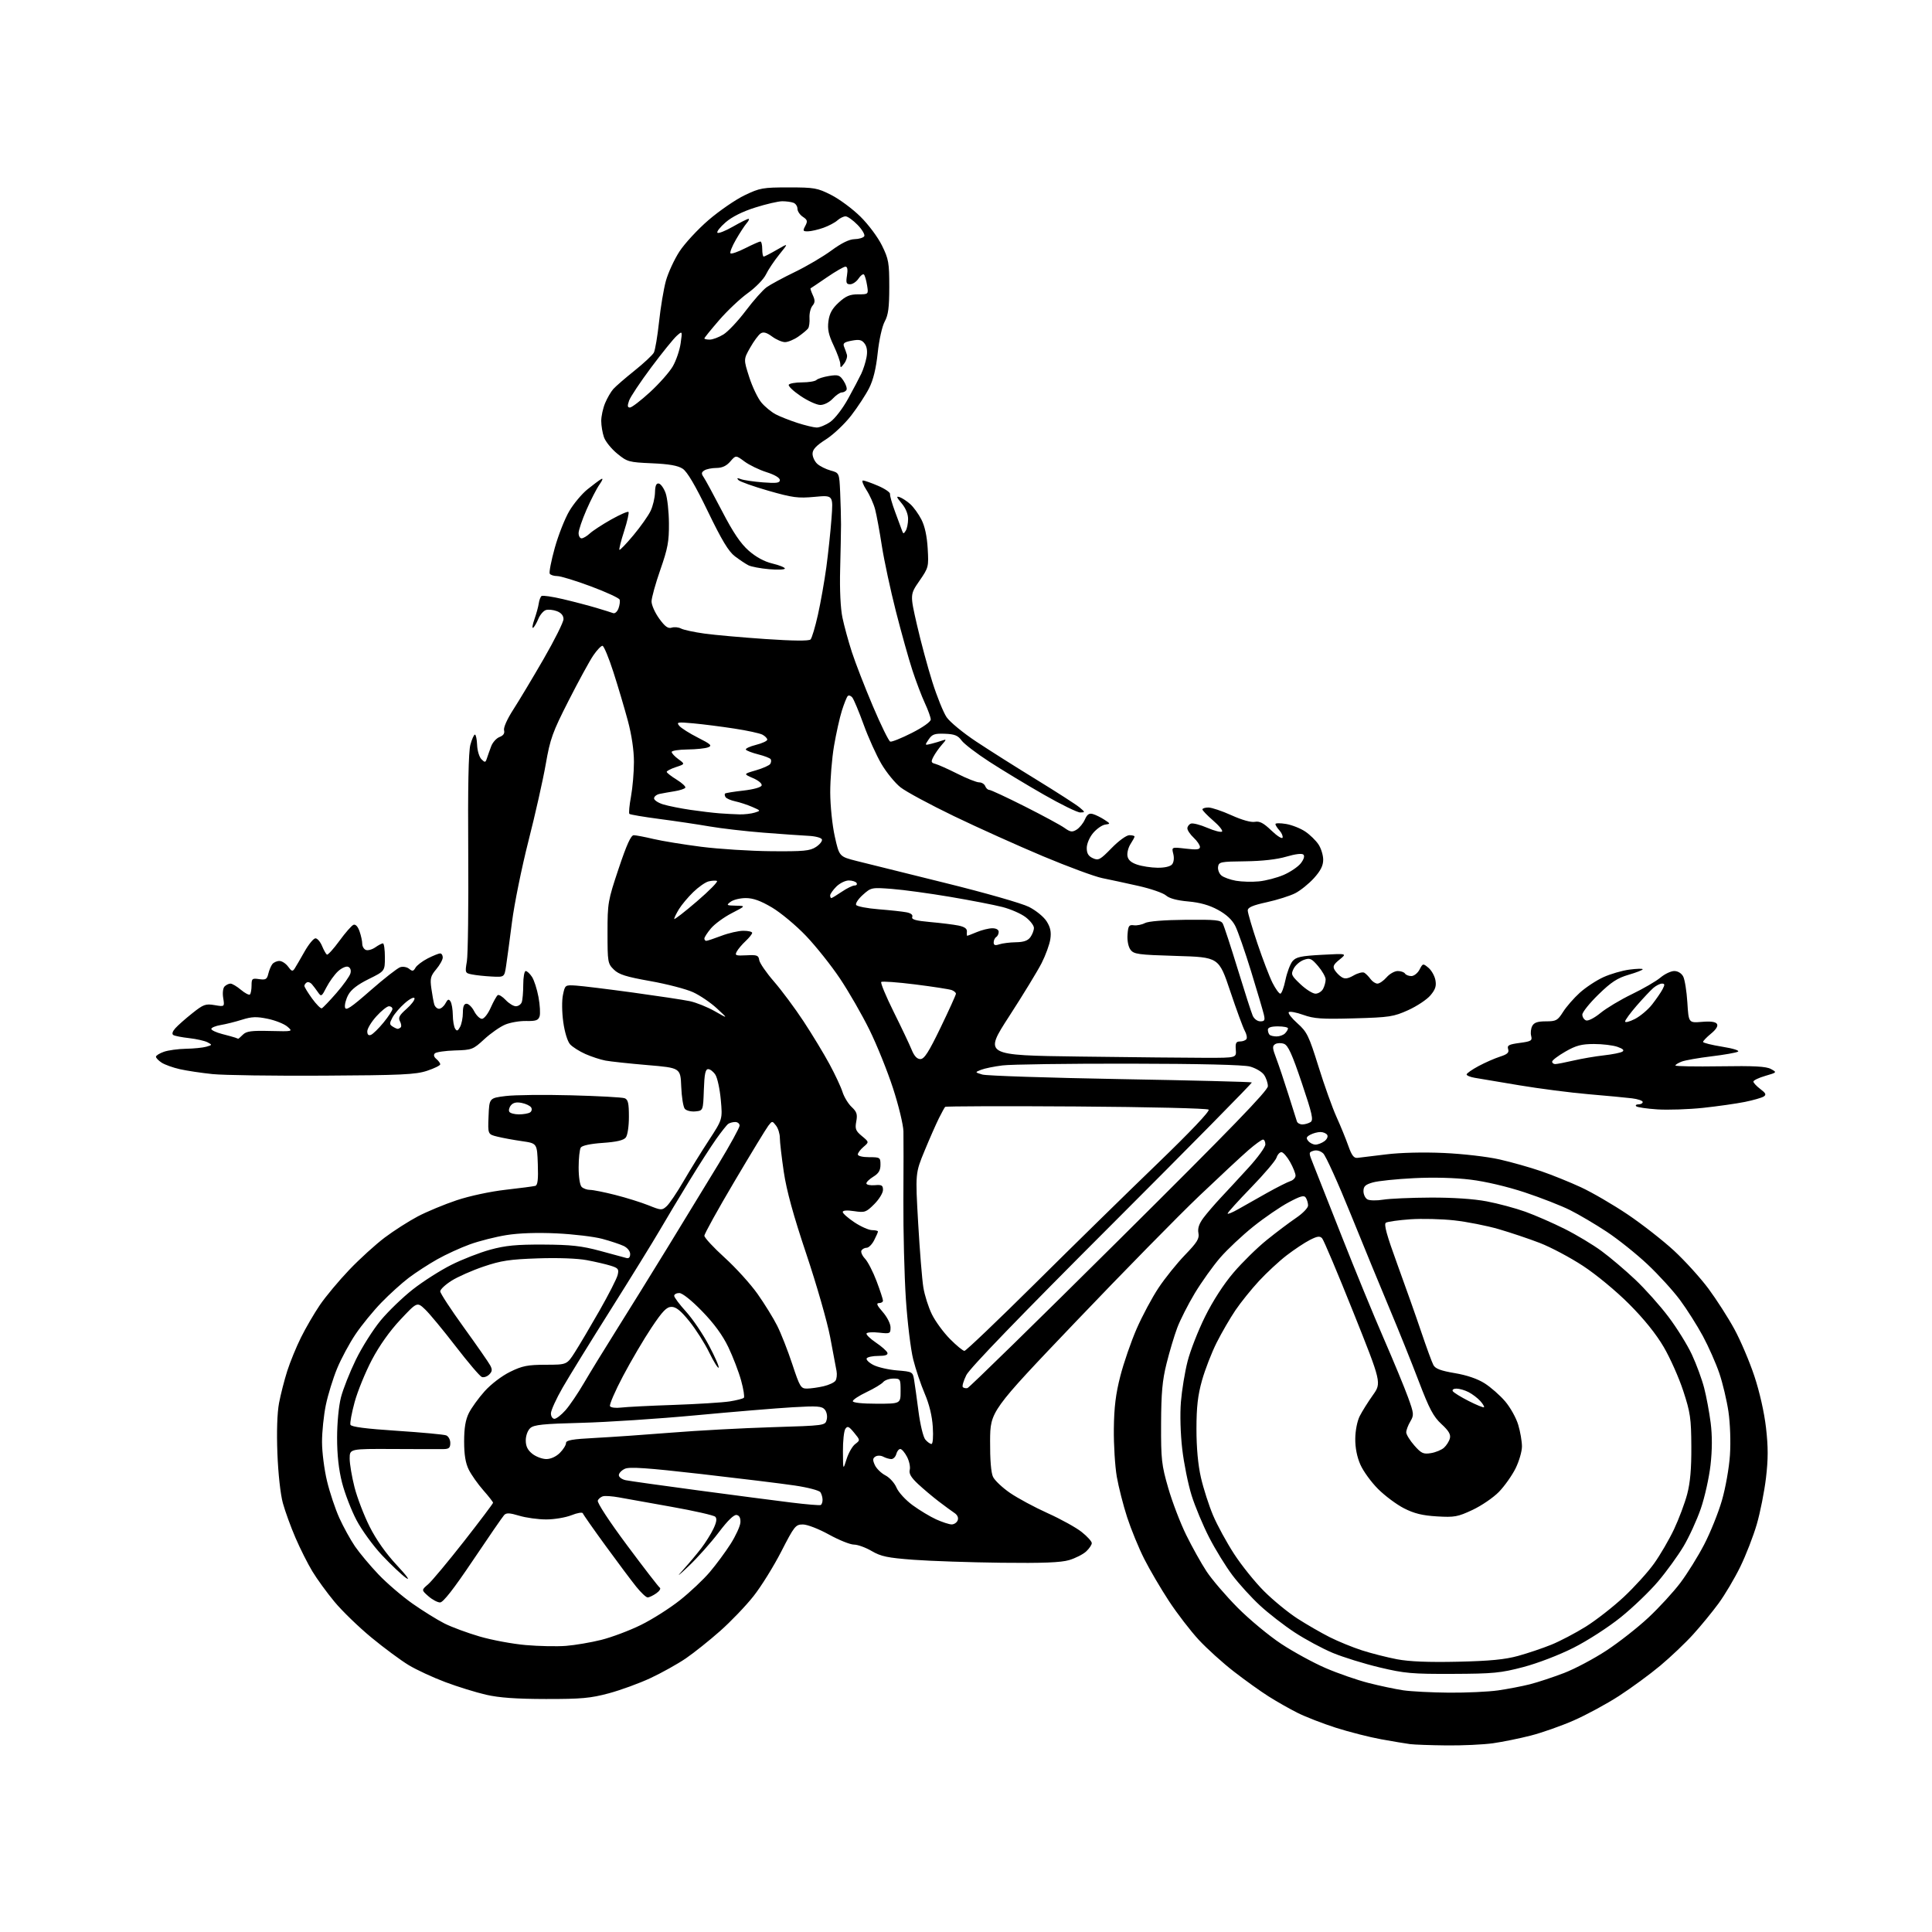 <?xml version="1.0" encoding="UTF-8" standalone="no"?>
<svg 
  version="1.1" 
  xmlns="http://www.w3.org/2000/svg" 
  xmlns:xlink="http://www.w3.org/1999/xlink" 
  xmlns:svg="http://www.w3.org/2000/svg"
  xmlns:rdf="http://www.w3.org/1999/02/22-rdf-syntax-ns#"
  xmlns:cc="http://creativecommons.org/ns#"
  xmlns:dc="http://purl.org/dc/elements/1.1/"
  viewBox="0 0 768 768"
  width="768"
  height="768"
>
<style>svg {background-color: white; }</style>"
<path stroke="none" fill="black" fill-rule="evenodd" d="M575.00,693.83C568.67,693.76 562.15,693.53 560.50,693.31C558.85,693.10 553.69,692.23 549.04,691.39C544.38,690.55 536.28,688.48 531.04,686.81C525.79,685.13 518.91,682.45 515.74,680.86C512.56,679.26 507.39,676.32 504.24,674.32C501.08,672.33 494.88,667.88 490.46,664.45C486.03,661.02 479.77,655.35 476.53,651.86C473.29,648.36 467.97,641.45 464.71,636.50C461.46,631.55 457.01,623.97 454.83,619.65C452.65,615.33 449.61,607.90 448.06,603.15C446.51,598.39 444.66,591.12 443.94,587.00C443.23,582.88 442.70,574.33 442.77,568.00C442.87,559.39 443.52,554.11 445.35,547.00C446.69,541.77 449.61,533.33 451.82,528.24C454.04,523.15 457.96,515.81 460.54,511.94C463.11,508.07 467.85,502.18 471.07,498.85C475.92,493.82 476.82,492.35 476.39,490.15C476.03,488.31 476.64,486.48 478.37,484.14C479.75,482.30 482.84,478.70 485.24,476.14C487.64,473.59 492.62,468.20 496.30,464.17C499.99,460.14 503.00,455.98 503.00,454.92C503.00,453.86 502.58,453.00 502.06,453.00C501.54,453.00 498.96,454.87 496.31,457.16C493.66,459.45 484.84,467.66 476.70,475.41C468.56,483.16 446.55,505.59 427.78,525.25C393.66,561.00 393.66,561.00 393.58,572.75C393.53,580.18 393.95,585.45 394.74,587.07C395.41,588.49 398.45,591.36 401.49,593.45C404.53,595.54 411.27,599.17 416.46,601.51C421.66,603.85 427.74,607.21 429.96,608.97C432.18,610.73 434.00,612.73 434.00,613.41C434.00,614.09 432.99,615.59 431.75,616.74C430.51,617.88 427.48,619.42 425.00,620.16C421.69,621.14 414.53,621.42 398.00,621.22C385.62,621.07 369.96,620.54 363.19,620.04C352.79,619.26 350.21,618.72 346.51,616.56C344.11,615.15 340.93,614.00 339.45,614.00C337.96,614.00 333.49,612.20 329.50,610.00C325.45,607.76 320.89,606.00 319.17,606.00C316.25,606.00 315.78,606.60 310.57,616.75C307.54,622.66 302.58,630.65 299.53,634.50C296.49,638.35 290.51,644.59 286.25,648.36C281.99,652.13 275.85,657.03 272.62,659.24C269.38,661.45 263.08,664.96 258.62,667.05C254.15,669.14 246.68,671.87 242.00,673.12C234.75,675.07 231.07,675.40 217.00,675.38C205.23,675.36 198.41,674.88 193.21,673.68C189.21,672.76 181.93,670.51 177.04,668.67C172.15,666.84 165.59,663.80 162.47,661.92C159.35,660.04 152.66,655.09 147.61,650.92C142.56,646.75 135.97,640.37 132.97,636.74C129.96,633.12 126.00,627.67 124.17,624.64C122.34,621.62 119.32,615.62 117.47,611.32C115.61,607.02 113.35,600.80 112.44,597.50C111.48,593.99 110.58,585.79 110.27,577.74C109.94,569.10 110.18,561.66 110.92,557.74C111.57,554.31 113.04,548.58 114.18,545.00C115.32,541.42 117.77,535.44 119.63,531.70C121.48,527.95 124.87,522.14 127.15,518.77C129.44,515.41 134.70,509.10 138.85,504.76C143.00,500.41 149.35,494.65 152.95,491.94C156.55,489.23 162.45,485.46 166.06,483.55C169.67,481.65 176.65,478.75 181.56,477.11C186.69,475.40 194.98,473.63 201.00,472.95C206.78,472.30 212.08,471.60 212.79,471.40C213.74,471.13 214.01,468.86 213.79,462.77C213.50,454.50 213.50,454.50 207.50,453.63C204.20,453.16 199.79,452.35 197.71,451.83C193.91,450.90 193.91,450.90 194.21,443.70C194.50,436.50 194.50,436.50 201.00,435.69C204.57,435.25 216.30,435.11 227.05,435.40C237.80,435.68 247.37,436.20 248.30,436.56C249.67,437.09 250.00,438.53 250.00,443.92C250.00,447.77 249.47,451.29 248.75,452.19C247.88,453.29 245.08,453.94 239.60,454.32C234.69,454.66 231.38,455.37 230.86,456.18C230.41,456.91 230.02,460.45 230.02,464.05C230.01,467.83 230.51,471.11 231.20,471.80C231.86,472.46 233.36,473.00 234.54,473.00C235.72,473.00 240.24,473.90 244.59,475.01C248.94,476.11 254.88,477.97 257.78,479.13C262.85,481.17 263.14,481.18 265.02,479.48C266.10,478.50 269.10,474.06 271.69,469.60C274.28,465.15 278.84,457.77 281.82,453.22C287.23,444.93 287.23,444.93 286.53,437.22C286.15,432.97 285.18,428.49 284.39,427.25C283.60,426.01 282.31,425.00 281.52,425.00C280.41,425.00 280.01,426.88 279.79,433.25C279.50,441.50 279.50,441.50 276.41,441.80C274.71,441.97 272.83,441.50 272.21,440.76C271.60,440.02 270.96,436.06 270.80,431.96C270.50,424.50 270.50,424.50 257.40,423.39C250.19,422.78 242.67,421.97 240.69,421.60C238.71,421.23 235.13,420.06 232.73,419.00C230.34,417.94 227.59,416.20 226.62,415.13C225.60,414.00 224.46,410.31 223.91,406.29C223.36,402.37 223.31,397.69 223.79,395.45C224.62,391.51 224.63,391.50 229.06,391.79C231.50,391.95 241.60,393.19 251.50,394.54C261.40,395.90 271.58,397.43 274.13,397.96C276.67,398.48 281.17,400.29 284.13,401.97C289.50,405.04 289.50,405.04 285.00,400.88C282.52,398.58 278.25,395.68 275.50,394.42C272.75,393.16 265.10,391.17 258.50,390.00C248.83,388.28 246.01,387.39 244.00,385.41C241.60,383.06 241.50,382.45 241.50,370.73C241.50,358.92 241.65,358.04 245.93,345.25C249.11,335.74 250.81,332.00 251.93,332.01C252.79,332.02 256.32,332.69 259.76,333.51C263.20,334.32 271.75,335.71 278.76,336.61C285.77,337.50 298.27,338.30 306.54,338.37C319.52,338.48 321.96,338.25 324.35,336.69C325.88,335.69 326.95,334.34 326.73,333.69C326.52,333.03 324.13,332.39 321.42,332.26C318.71,332.12 310.65,331.56 303.50,331.00C296.35,330.44 286.68,329.32 282.00,328.51C277.32,327.70 268.38,326.37 262.11,325.55C255.85,324.73 250.49,323.82 250.19,323.53C249.90,323.23 250.18,320.13 250.83,316.63C251.47,313.13 252.00,306.95 252.00,302.88C252.00,298.24 251.10,292.16 249.58,286.50C248.25,281.55 245.67,272.84 243.83,267.15C242.00,261.46 240.05,256.77 239.50,256.72C238.95,256.68 237.30,258.41 235.83,260.57C234.36,262.73 229.96,270.80 226.04,278.50C219.63,291.10 218.71,293.63 216.93,303.84C215.84,310.07 212.75,323.80 210.06,334.34C207.38,344.88 204.44,359.35 203.53,366.50C202.61,373.65 201.56,381.51 201.18,383.97C200.50,388.45 200.50,388.45 195.50,388.19C192.75,388.05 189.22,387.68 187.65,387.36C184.86,386.81 184.82,386.70 185.59,382.15C186.03,379.59 186.27,360.11 186.13,338.85C185.95,313.02 186.24,298.84 186.97,296.10C187.58,293.84 188.40,292.00 188.79,292.01C189.18,292.01 189.57,293.86 189.66,296.13C189.74,298.39 190.52,300.94 191.37,301.80C192.78,303.21 192.99,303.17 193.56,301.43C193.90,300.37 194.67,298.22 195.25,296.67C195.83,295.11 197.33,293.44 198.58,292.97C200.10,292.39 200.69,291.52 200.37,290.29C200.09,289.23 201.63,285.79 204.07,282.02C206.36,278.46 211.79,269.41 216.12,261.91C220.45,254.41 224.00,247.29 224.00,246.11C224.00,244.70 223.09,243.60 221.37,242.95C219.92,242.40 217.94,242.20 216.98,242.51C216.01,242.82 214.66,244.41 213.98,246.05C213.30,247.70 212.36,249.28 211.90,249.56C211.44,249.85 211.69,248.31 212.45,246.14C213.21,243.97 213.99,241.14 214.17,239.85C214.35,238.56 214.85,237.24 215.28,236.92C215.71,236.61 219.53,237.16 223.78,238.16C228.03,239.16 233.97,240.72 237.00,241.62C240.03,242.52 243.06,243.47 243.74,243.73C244.43,243.99 245.38,243.15 245.86,241.85C246.34,240.56 246.54,238.98 246.30,238.34C246.06,237.71 240.92,235.34 234.89,233.09C228.86,230.84 222.85,229.00 221.52,229.00C220.20,229.00 218.85,228.57 218.53,228.05C218.21,227.53 219.11,222.91 220.53,217.80C221.96,212.68 224.56,206.09 226.31,203.14C228.06,200.18 231.30,196.32 233.50,194.54C235.70,192.76 238.15,190.93 238.95,190.47C239.83,189.96 239.59,190.77 238.33,192.57C237.19,194.18 234.85,198.73 233.13,202.67C231.41,206.61 230.00,210.77 230.00,211.92C230.00,213.06 230.53,214.00 231.19,214.00C231.84,214.00 233.30,213.13 234.44,212.08C235.57,211.02 239.38,208.53 242.89,206.55C246.41,204.57 249.53,203.20 249.83,203.50C250.13,203.80 249.36,207.22 248.11,211.11C246.85,214.99 246.01,218.34 246.23,218.56C246.45,218.78 248.95,216.17 251.80,212.76C254.65,209.35 257.72,205.00 258.62,203.10C259.53,201.20 260.31,197.91 260.37,195.79C260.44,193.03 260.87,192.02 261.90,192.22C262.68,192.37 263.89,194.07 264.59,196.00C265.28,197.93 265.88,203.32 265.91,208.00C265.97,215.24 265.46,217.98 262.49,226.49C260.57,231.98 259.00,237.65 259.00,239.09C259.00,240.53 260.37,243.59 262.04,245.90C264.35,249.09 265.55,249.96 267.01,249.50C268.06,249.16 269.74,249.33 270.74,249.86C271.74,250.39 275.92,251.29 280.03,251.86C284.14,252.43 295.09,253.40 304.36,254.03C315.25,254.77 321.57,254.83 322.20,254.20C322.73,253.67 324.05,249.24 325.14,244.37C326.23,239.49 327.73,231.00 328.48,225.50C329.22,220.00 330.15,211.29 330.53,206.15C331.23,196.81 331.23,196.81 323.79,197.51C317.21,198.12 315.09,197.84 305.45,195.08C299.46,193.36 294.09,191.45 293.53,190.83C292.78,190.01 293.05,189.91 294.50,190.46C295.60,190.88 299.54,191.46 303.25,191.75C308.72,192.17 310.00,191.99 310.00,190.82C310.00,189.94 307.90,188.70 304.72,187.70C301.81,186.78 297.88,184.88 295.97,183.47C292.50,180.90 292.50,180.90 290.30,183.45C288.78,185.21 287.08,186.00 284.80,186.02C282.98,186.02 280.82,186.46 280.00,186.99C278.78,187.76 278.73,188.28 279.73,189.72C280.41,190.70 283.70,196.78 287.05,203.22C291.42,211.66 294.39,216.05 297.60,218.88C300.51,221.44 303.81,223.24 307.04,224.01C309.77,224.66 312.00,225.56 312.00,226.00C312.00,226.45 309.19,226.57 305.75,226.27C302.31,225.97 298.60,225.27 297.50,224.71C296.40,224.15 293.99,222.54 292.14,221.14C289.62,219.23 286.92,214.75 281.40,203.33C276.36,192.90 273.18,187.51 271.37,186.32C269.46,185.07 265.99,184.46 259.11,184.16C249.94,183.76 249.34,183.59 245.34,180.31C243.04,178.43 240.67,175.50 240.08,173.79C239.49,172.09 239.00,169.18 239.00,167.32C239.00,165.46 239.69,162.28 240.54,160.25C241.38,158.23 242.85,155.71 243.79,154.65C244.73,153.59 248.53,150.30 252.23,147.34C255.93,144.38 259.38,141.15 259.91,140.18C260.43,139.20 261.36,133.70 261.98,127.95C262.59,122.20 263.82,114.87 264.70,111.66C265.59,108.45 268.00,103.21 270.06,100.02C272.13,96.83 277.35,91.18 281.66,87.47C285.97,83.77 292.43,79.33 296.00,77.62C302.06,74.71 303.24,74.50 313.50,74.50C323.73,74.50 324.91,74.71 330.40,77.49C333.65,79.13 338.87,83.00 342.01,86.09C345.21,89.24 348.97,94.28 350.60,97.60C353.24,102.97 353.50,104.44 353.50,114.00C353.50,122.24 353.11,125.21 351.69,127.81C350.66,129.70 349.46,135.08 348.90,140.31C348.24,146.52 347.13,151.05 345.49,154.29C344.15,156.93 340.96,161.81 338.39,165.14C335.83,168.47 331.32,172.74 328.37,174.63C324.41,177.16 323.00,178.67 323.00,180.38C323.00,181.65 323.85,183.46 324.88,184.39C325.92,185.33 328.31,186.52 330.20,187.04C333.63,187.99 333.63,187.99 333.98,195.75C334.17,200.01 334.32,205.75 334.32,208.50C334.31,211.25 334.15,219.35 333.97,226.50C333.76,234.39 334.12,241.86 334.88,245.50C335.57,248.80 337.25,254.96 338.63,259.20C340.00,263.43 343.75,273.09 346.96,280.66C350.17,288.24 353.29,294.60 353.89,294.80C354.48,294.99 358.36,293.44 362.49,291.34C366.87,289.12 370.00,286.90 369.99,286.01C369.98,285.18 368.93,282.25 367.65,279.50C366.37,276.75 364.15,270.90 362.71,266.50C361.26,262.10 358.31,251.53 356.13,243.00C353.96,234.47 351.45,222.78 350.55,217.00C349.66,211.22 348.46,204.70 347.88,202.50C347.31,200.30 345.75,196.81 344.41,194.75C343.07,192.69 342.46,191.00 343.05,191.00C343.64,191.00 346.36,191.96 349.08,193.13C351.80,194.30 353.93,195.76 353.81,196.38C353.69,197.00 354.60,200.20 355.83,203.50C357.06,206.80 358.30,210.16 358.59,210.97C359.05,212.27 359.22,212.27 360.04,210.97C360.55,210.16 360.98,208.07 360.98,206.33C360.99,204.35 360.02,201.99 358.41,200.07C356.33,197.60 356.18,197.12 357.66,197.64C358.67,198.00 360.56,199.24 361.85,200.40C363.14,201.55 365.13,204.30 366.26,206.50C367.62,209.12 368.48,213.09 368.77,218.00C369.20,225.33 369.13,225.62 365.48,230.91C361.74,236.33 361.74,236.33 364.51,248.41C366.03,255.06 368.78,265.26 370.62,271.07C372.45,276.88 375.00,283.18 376.27,285.07C377.54,286.96 382.83,291.32 388.04,294.77C393.24,298.22 404.07,305.07 412.11,309.99C420.14,314.92 427.79,319.84 429.11,320.94C431.41,322.86 431.42,322.93 429.43,322.97C428.29,322.99 421.77,319.80 414.93,315.88C408.09,311.97 398.34,306.08 393.27,302.79C388.19,299.50 383.22,295.70 382.23,294.34C380.78,292.36 379.46,291.82 375.61,291.68C371.53,291.53 370.55,291.87 369.17,293.92C367.56,296.30 367.57,296.32 370.17,295.67C371.63,295.31 373.64,294.71 374.66,294.34C376.29,293.75 376.26,293.95 374.37,296.09C373.21,297.42 371.71,299.55 371.05,300.82C370.00,302.85 370.11,303.21 371.86,303.67C372.96,303.96 376.91,305.73 380.63,307.60C384.34,309.47 388.21,311.00 389.22,311.00C390.24,311.00 391.32,311.68 391.64,312.50C391.95,313.33 392.69,314.00 393.27,314.00C393.85,314.00 400.19,316.95 407.35,320.56C414.51,324.17 421.62,328.01 423.14,329.10C425.50,330.78 426.22,330.88 427.98,329.79C429.12,329.08 430.60,327.27 431.26,325.76C432.19,323.68 432.97,323.16 434.49,323.61C435.60,323.94 437.62,324.94 439.00,325.84C441.49,327.47 441.49,327.48 439.28,327.80C438.07,327.98 435.93,329.49 434.53,331.14C433.08,332.87 432.00,335.41 432.00,337.10C432.00,339.25 432.66,340.34 434.44,341.15C436.65,342.16 437.32,341.80 441.87,337.13C444.70,334.23 447.77,332.00 448.94,332.00C450.07,332.00 451.00,332.24 451.00,332.54C451.00,332.83 450.29,334.15 449.42,335.48C448.56,336.80 447.99,338.92 448.17,340.19C448.40,341.80 449.56,342.86 452.00,343.69C453.93,344.35 457.58,344.91 460.13,344.94C462.94,344.98 465.21,344.45 465.92,343.60C466.61,342.76 466.81,341.07 466.40,339.44C465.71,336.69 465.71,336.69 471.35,337.35C475.73,337.87 477.00,337.72 477.00,336.68C477.00,335.95 475.88,334.29 474.50,333.00C473.12,331.71 472.00,330.04 472.00,329.29C472.00,328.55 472.63,327.70 473.40,327.40C474.17,327.10 477.11,327.85 479.93,329.07C482.75,330.28 485.38,330.95 485.78,330.55C486.17,330.16 484.58,328.18 482.23,326.17C479.89,324.15 477.98,322.16 477.98,321.75C477.99,321.34 479.06,321.00 480.36,321.00C481.66,321.00 485.79,322.39 489.53,324.08C493.65,325.95 497.31,326.98 498.82,326.69C500.71,326.33 502.28,327.15 505.39,330.14C507.64,332.30 509.64,333.58 509.84,332.98C510.04,332.38 509.48,331.09 508.60,330.11C507.72,329.14 507.00,328.00 507.00,327.58C507.00,327.17 508.91,327.15 511.24,327.54C513.58,327.94 517.01,329.30 518.88,330.57C520.75,331.83 523.11,334.14 524.13,335.69C525.15,337.23 525.99,339.96 525.99,341.75C526.00,344.09 524.97,346.13 522.32,349.07C520.29,351.31 516.94,354.01 514.87,355.07C512.79,356.13 507.70,357.74 503.55,358.65C497.89,359.89 496.00,360.72 496.00,361.95C496.00,362.85 497.73,368.75 499.85,375.05C501.97,381.35 504.68,388.41 505.87,390.75C507.06,393.09 508.45,395.00 508.95,395.00C509.45,395.00 510.37,392.54 510.99,389.53C511.62,386.52 512.89,383.17 513.81,382.07C515.22,380.42 517.16,380.00 525.50,379.55C535.50,379.01 535.50,379.01 532.50,381.44C530.06,383.41 529.70,384.19 530.57,385.62C531.15,386.58 532.40,387.85 533.34,388.43C534.62,389.24 535.80,389.06 538.11,387.75C539.80,386.78 541.70,386.30 542.34,386.68C542.98,387.07 544.09,388.19 544.81,389.19C545.53,390.18 546.77,391.00 547.56,391.00C548.36,391.00 549.99,389.87 551.19,388.50C552.38,387.12 554.38,386.00 555.62,386.00C556.86,386.00 558.16,386.45 558.50,387.00C558.84,387.55 559.98,388.00 561.03,388.00C562.08,388.00 563.54,386.85 564.28,385.44C565.59,382.93 565.67,382.91 567.81,384.69C569.01,385.68 570.26,387.88 570.59,389.57C571.04,391.94 570.60,393.32 568.63,395.66C567.23,397.33 563.25,399.97 559.79,401.54C553.96,404.17 552.38,404.42 538.30,404.81C525.43,405.17 522.34,404.96 518.08,403.43C515.31,402.44 512.72,401.95 512.31,402.35C511.91,402.76 513.46,404.75 515.75,406.79C519.55,410.18 520.28,411.67 524.13,424.00C526.44,431.43 529.66,440.43 531.28,444.00C532.90,447.57 535.01,452.75 535.98,455.50C537.32,459.30 538.19,460.45 539.62,460.27C540.65,460.15 545.77,459.53 550.99,458.89C556.70,458.18 565.85,457.96 573.99,458.33C581.54,458.67 591.31,459.80 596.13,460.90C600.88,461.98 608.30,464.08 612.63,465.57C616.96,467.05 624.10,469.94 628.50,471.98C632.90,474.02 641.23,478.87 647.00,482.75C652.77,486.64 661.07,493.13 665.44,497.16C669.80,501.20 675.98,508.01 679.17,512.31C682.35,516.61 686.97,523.81 689.42,528.31C691.88,532.81 695.46,541.23 697.38,547.00C699.49,553.36 701.32,561.48 702.02,567.59C702.90,575.26 702.89,580.04 702.00,587.54C701.35,592.97 699.71,601.24 698.35,605.92C696.99,610.60 694.04,618.21 691.79,622.81C689.54,627.42 685.66,633.96 683.18,637.35C680.70,640.73 676.16,646.28 673.08,649.67C670.01,653.07 664.12,658.66 660.00,662.11C655.88,665.56 648.49,670.97 643.59,674.15C638.68,677.33 630.58,681.71 625.59,683.90C620.59,686.09 612.90,688.80 608.50,689.92C604.10,691.05 597.35,692.42 593.50,692.97C589.65,693.51 581.33,693.90 575.00,693.83zM576.00,672.86C582.88,672.91 591.65,672.51 595.50,671.96C599.35,671.41 605.06,670.31 608.19,669.52C611.31,668.72 617.43,666.70 621.78,665.03C626.13,663.35 633.72,659.31 638.66,656.06C643.60,652.81 651.09,646.93 655.30,642.99C659.51,639.06 665.22,632.84 667.99,629.17C670.75,625.50 675.01,618.65 677.45,613.94C679.90,609.23 683.07,601.35 684.49,596.44C685.93,591.47 687.35,583.47 687.68,578.42C688.03,573.19 687.77,565.88 687.09,561.19C686.43,556.71 684.80,549.83 683.46,545.89C682.12,541.95 679.18,535.30 676.92,531.11C674.66,526.93 670.58,520.48 667.85,516.80C665.12,513.11 659.29,506.71 654.89,502.58C650.49,498.44 643.21,492.62 638.70,489.64C634.19,486.66 627.63,482.79 624.13,481.04C620.63,479.29 612.53,476.12 606.13,474.00C599.19,471.70 590.50,469.65 584.57,468.93C578.43,468.17 569.85,467.95 562.07,468.34C555.16,468.68 547.81,469.44 545.75,470.03C542.75,470.88 542.00,471.58 542.00,473.50C542.00,474.82 542.71,476.30 543.57,476.78C544.44,477.26 547.25,477.31 549.82,476.89C552.40,476.47 560.86,476.09 568.64,476.06C577.51,476.02 585.84,476.58 590.99,477.56C595.50,478.41 602.42,480.27 606.35,481.68C610.28,483.10 617.33,486.17 622.00,488.52C626.67,490.86 633.27,494.82 636.65,497.32C640.04,499.81 646.03,504.89 649.96,508.60C653.90,512.31 659.86,518.98 663.22,523.43C666.58,527.87 670.79,534.65 672.57,538.50C674.36,542.35 676.55,548.30 677.43,551.73C678.32,555.15 679.48,561.41 680.02,565.62C680.66,570.71 680.64,576.35 679.96,582.39C679.39,587.40 677.65,595.20 676.09,599.73C674.53,604.26 671.43,611.01 669.21,614.73C666.98,618.45 662.45,624.71 659.12,628.64C655.80,632.57 649.13,638.98 644.29,642.88C639.41,646.82 631.06,652.21 625.50,655.01C619.79,657.90 611.21,661.19 605.50,662.69C596.56,665.04 593.59,665.33 577.50,665.39C561.34,665.46 558.36,665.20 548.39,662.82C542.27,661.36 533.91,658.77 529.80,657.06C525.70,655.35 518.88,651.68 514.65,648.91C510.42,646.13 504.20,641.31 500.83,638.18C497.45,635.06 492.54,629.67 489.92,626.20C487.30,622.74 483.14,615.99 480.68,611.20C478.22,606.42 475.07,598.88 473.68,594.45C472.30,590.03 470.62,581.74 469.96,576.04C469.25,569.97 469.03,562.19 469.43,557.27C469.81,552.65 470.99,545.41 472.07,541.19C473.14,536.96 476.27,528.94 479.03,523.38C482.12,517.13 486.46,510.42 490.35,505.88C493.81,501.82 499.76,495.98 503.57,492.91C507.38,489.83 512.64,485.88 515.25,484.11C517.86,482.35 519.99,480.14 519.98,479.20C519.98,478.27 519.58,476.88 519.10,476.13C518.40,475.02 517.07,475.38 512.23,477.96C508.93,479.72 502.63,484.03 498.24,487.55C493.84,491.07 487.90,496.65 485.03,499.96C482.17,503.27 477.63,509.63 474.94,514.09C472.26,518.56 469.12,524.75 467.96,527.85C466.80,530.94 464.89,537.31 463.73,541.99C462.04,548.75 461.60,553.69 461.55,566.00C461.50,580.20 461.74,582.34 464.39,591.50C465.97,597.00 469.19,605.40 471.53,610.17C473.87,614.93 477.51,621.46 479.63,624.67C481.74,627.87 487.30,634.36 491.98,639.08C496.67,643.80 504.48,650.28 509.34,653.48C514.20,656.68 522.15,661.02 527.01,663.11C531.86,665.20 539.52,667.86 544.03,669.01C548.54,670.16 554.76,671.47 557.86,671.93C560.96,672.38 569.12,672.80 576.00,672.86zM579.50,660.56C592.28,660.27 598.24,659.69 603.50,658.24C607.35,657.18 613.29,655.17 616.69,653.79C620.10,652.41 626.25,649.18 630.37,646.62C634.48,644.05 641.28,638.74 645.48,634.82C649.68,630.90 655.11,624.91 657.53,621.51C659.96,618.11 663.52,611.99 665.45,607.91C667.37,603.84 669.72,597.58 670.67,594.00C671.89,589.40 672.38,583.84 672.33,575.00C672.27,563.83 671.93,561.49 669.15,553.00C667.45,547.77 663.95,539.90 661.38,535.50C658.33,530.28 653.54,524.33 647.60,518.38C642.44,513.20 634.50,506.64 629.25,503.20C624.17,499.87 616.44,495.77 612.09,494.09C607.73,492.41 600.36,489.94 595.71,488.59C591.06,487.24 583.14,485.68 578.12,485.12C573.09,484.56 565.19,484.37 560.57,484.69C555.94,485.02 551.60,485.63 550.93,486.04C550.02,486.60 551.21,490.92 555.49,502.65C558.67,511.37 562.96,523.49 565.01,529.58C567.07,535.68 569.22,541.55 569.80,542.63C570.58,544.09 572.74,544.90 578.30,545.84C583.07,546.64 587.33,548.09 590.16,549.89C592.59,551.43 596.26,554.65 598.31,557.05C600.36,559.45 602.71,563.65 603.52,566.39C604.34,569.12 605.00,572.99 605.00,574.99C605.00,576.98 603.85,580.92 602.44,583.75C601.03,586.57 598.07,590.75 595.85,593.04C593.63,595.32 588.90,598.55 585.34,600.22C579.46,602.97 578.17,603.21 571.18,602.79C565.41,602.44 562.16,601.64 558.12,599.58C555.16,598.07 550.52,594.61 547.81,591.90C545.09,589.19 541.93,584.84 540.78,582.23C539.43,579.19 538.70,575.51 538.74,571.91C538.77,568.68 539.52,564.87 540.52,562.91C541.47,561.03 543.81,557.30 545.72,554.61C549.20,549.72 549.20,549.72 537.96,521.61C531.78,506.15 526.20,492.94 525.57,492.25C524.66,491.25 523.65,491.39 520.66,492.92C518.59,493.97 514.44,496.74 511.43,499.05C508.42,501.37 503.50,505.94 500.48,509.20C497.46,512.46 493.25,517.68 491.13,520.81C489.01,523.94 485.64,529.74 483.64,533.71C481.65,537.67 479.03,544.42 477.82,548.71C476.15,554.66 475.62,559.22 475.61,568.00C475.61,575.51 476.22,582.23 477.39,587.37C478.38,591.69 480.55,598.44 482.21,602.37C483.87,606.29 487.64,613.21 490.59,617.74C493.53,622.27 498.88,628.92 502.47,632.51C506.07,636.11 512.04,641.00 515.75,643.40C519.46,645.79 525.24,649.12 528.60,650.81C531.95,652.50 537.71,654.85 541.40,656.04C545.09,657.23 551.35,658.82 555.31,659.58C560.25,660.51 567.81,660.82 579.50,660.56zM225.00,654.26C228.57,653.98 234.88,652.91 239.00,651.88C243.12,650.85 250.21,648.19 254.74,645.96C259.27,643.74 266.26,639.30 270.28,636.11C274.30,632.92 279.65,627.88 282.17,624.90C284.69,621.93 288.42,616.88 290.45,613.69C292.48,610.49 294.22,606.68 294.32,605.23C294.44,603.47 293.94,602.46 292.85,602.23C291.76,602.01 289.31,604.38 285.67,609.20C282.63,613.21 277.30,619.20 273.82,622.50C269.37,626.73 268.71,627.17 271.58,624.00C273.82,621.52 277.05,617.68 278.74,615.47C280.44,613.25 282.63,609.75 283.60,607.71C284.84,605.10 285.06,603.66 284.33,602.93C283.75,602.35 275.91,600.57 266.89,598.97C257.88,597.37 248.47,595.69 246.00,595.23C243.53,594.78 240.75,594.57 239.84,594.76C238.92,594.96 237.93,595.75 237.63,596.52C237.32,597.33 242.21,604.80 249.22,614.21C255.89,623.17 261.76,630.78 262.27,631.12C262.79,631.46 262.16,632.48 260.88,633.37C259.60,634.27 258.06,635.00 257.44,635.00C256.83,635.00 254.80,633.09 252.92,630.75C251.04,628.41 245.56,621.10 240.75,614.50C235.94,607.90 231.86,602.08 231.69,601.57C231.52,601.05 229.48,601.39 227.17,602.32C224.85,603.24 220.34,604.00 217.14,604.00C213.94,604.00 209.11,603.34 206.42,602.53C202.56,601.37 201.28,601.31 200.39,602.28C199.77,602.95 194.20,611.04 188.01,620.25C180.34,631.66 176.17,637.00 174.93,637.00C173.93,637.00 171.85,635.89 170.31,634.54C167.50,632.07 167.50,632.07 170.18,629.79C171.65,628.53 178.06,620.85 184.43,612.72C190.79,604.59 196.00,597.68 196.00,597.37C196.00,597.06 194.25,594.81 192.10,592.38C189.96,589.94 187.37,586.27 186.35,584.23C185.05,581.60 184.50,578.29 184.50,573.00C184.50,567.66 185.04,564.41 186.38,561.71C187.42,559.63 190.25,555.71 192.68,553.01C195.22,550.19 199.51,546.92 202.79,545.32C207.63,542.94 209.74,542.53 216.92,542.51C225.35,542.50 225.35,542.50 228.54,537.50C230.30,534.75 234.69,527.33 238.30,521.00C241.91,514.67 245.16,508.31 245.52,506.85C246.09,504.51 245.78,504.09 242.83,503.16C241.00,502.58 236.72,501.58 233.31,500.94C229.60,500.23 221.81,499.95 213.81,500.22C202.62,500.60 199.18,501.12 192.22,503.48C187.67,505.02 181.93,507.56 179.47,509.12C177.01,510.68 175.00,512.57 175.00,513.33C175.00,514.08 179.21,520.52 184.36,527.65C189.50,534.77 194.23,541.56 194.85,542.73C195.76,544.42 195.68,545.18 194.47,546.39C193.63,547.23 192.30,547.67 191.52,547.37C190.73,547.07 186.06,541.57 181.12,535.16C176.18,528.75 170.72,522.15 168.98,520.50C165.81,517.50 165.81,517.50 159.16,524.59C154.93,529.09 150.79,534.93 147.81,540.59C145.24,545.49 142.16,553.02 140.98,557.32C139.81,561.62 139.05,565.69 139.31,566.36C139.63,567.20 145.46,567.96 157.74,568.76C167.61,569.41 176.44,570.23 177.35,570.58C178.26,570.93 179.00,572.29 179.00,573.61C179.00,575.54 178.47,576.01 176.25,576.04C174.74,576.07 165.74,576.05 156.25,576.00C139.00,575.92 139.00,575.92 139.00,579.80C139.00,581.93 139.87,587.07 140.93,591.22C141.99,595.37 144.69,602.41 146.93,606.86C149.56,612.08 153.41,617.54 157.75,622.19C161.66,626.37 163.21,628.50 161.42,627.26C159.73,626.08 155.46,622.05 151.92,618.30C148.39,614.55 143.80,608.25 141.72,604.29C139.64,600.34 137.06,593.63 135.97,589.39C134.65,584.21 134.00,578.36 134.00,571.55C134.00,565.68 134.65,558.91 135.54,555.46C136.38,552.18 139.05,545.45 141.46,540.50C143.87,535.55 148.32,528.51 151.35,524.86C154.38,521.21 160.15,515.65 164.18,512.50C168.20,509.35 175.04,504.99 179.37,502.82C183.70,500.64 190.67,497.92 194.87,496.77C200.94,495.11 205.27,494.69 216.00,494.74C227.01,494.80 231.16,495.26 238.50,497.23C243.45,498.57 248.18,499.85 249.00,500.08C249.97,500.35 250.50,499.80 250.50,498.51C250.50,497.37 249.42,496.01 247.94,495.30C246.53,494.63 242.71,493.35 239.44,492.47C236.17,491.59 228.01,490.61 221.29,490.29C213.49,489.92 206.27,490.17 201.29,490.97C197.01,491.66 190.48,493.31 186.79,494.65C183.10,495.98 177.25,498.66 173.79,500.61C170.33,502.56 165.25,505.86 162.50,507.94C159.75,510.02 154.87,514.43 151.65,517.75C148.43,521.06 143.80,526.72 141.37,530.32C138.94,533.91 135.62,540.08 134.00,544.01C132.38,547.94 130.36,554.48 129.52,558.54C128.69,562.60 128.00,569.20 128.01,573.21C128.01,577.22 128.90,584.20 129.99,588.73C131.07,593.25 133.28,599.86 134.89,603.41C136.50,606.97 139.30,612.04 141.10,614.69C142.91,617.33 147.11,622.36 150.44,625.85C153.77,629.35 159.88,634.58 164.00,637.48C168.12,640.37 173.84,643.92 176.69,645.36C179.55,646.80 185.85,649.13 190.69,650.54C195.54,651.96 203.78,653.49 209.00,653.94C214.22,654.40 221.43,654.54 225.00,654.26zM378.28,605.98C379.26,605.99 380.35,605.26 380.69,604.36C381.09,603.33 380.61,602.23 379.41,601.43C378.36,600.73 375.54,598.66 373.14,596.83C370.75,595.00 367.06,591.89 364.94,589.92C362.16,587.32 361.25,585.77 361.64,584.28C361.93,583.16 361.45,580.83 360.56,579.12C359.67,577.40 358.47,576.00 357.88,576.00C357.29,576.00 356.58,576.90 356.29,578.00C356.00,579.10 355.11,580.00 354.32,580.00C353.52,580.00 352.09,579.58 351.13,579.07C350.14,578.54 348.79,578.51 348.00,579.00C346.90,579.68 346.85,580.37 347.76,582.38C348.40,583.77 350.28,585.61 351.95,586.48C353.63,587.34 355.61,589.53 356.37,591.35C357.14,593.18 359.97,596.28 362.75,598.32C365.50,600.33 369.72,602.88 372.12,603.97C374.53,605.06 377.30,605.97 378.28,605.98zM326.25,598.26C326.66,598.05 326.99,597.12 326.98,596.19C326.98,595.26 326.60,593.92 326.14,593.20C325.69,592.48 321.14,591.28 315.91,590.51C310.73,589.74 293.97,587.69 278.66,585.94C257.25,583.50 250.26,583.02 248.41,583.86C247.08,584.46 246.00,585.61 246.00,586.40C246.00,587.19 247.24,588.10 248.75,588.41C250.26,588.72 263.20,590.54 277.50,592.45C291.80,594.36 308.45,596.54 314.50,597.28C320.55,598.03 325.84,598.47 326.25,598.26zM336.52,580.04C337.29,577.58 338.83,574.88 339.95,574.04C341.98,572.50 341.97,572.49 339.51,569.50C337.44,566.98 336.89,566.74 336.04,568.00C335.48,568.83 335.05,572.88 335.08,577.00C335.13,584.50 335.13,584.50 336.52,580.04zM217.18,580.00C218.94,580.00 221.06,579.03 222.55,577.55C223.90,576.20 225.00,574.44 225.00,573.64C225.00,572.50 227.44,572.07 236.75,571.59C243.21,571.25 256.82,570.31 267.00,569.49C277.18,568.66 295.07,567.70 306.77,567.34C328.03,566.68 328.04,566.68 328.63,564.33C328.97,562.99 328.64,561.28 327.88,560.35C326.72,558.96 324.95,558.83 315.02,559.41C308.68,559.78 291.35,561.22 276.50,562.61C261.65,564.00 241.19,565.34 231.04,565.60C215.89,565.99 212.26,566.36 210.79,567.69C209.76,568.62 209.00,570.71 209.00,572.58C209.00,574.93 209.75,576.44 211.63,577.93C213.08,579.07 215.58,580.00 217.18,580.00zM568.82,577.64C570.70,577.34 573.05,576.36 574.02,575.48C575.00,574.59 576.05,572.93 576.35,571.77C576.75,570.22 575.88,568.74 573.00,566.09C569.79,563.13 568.19,560.12 563.95,549.00C561.12,541.58 555.96,528.75 552.49,520.50C549.02,512.25 542.05,495.30 537.00,482.83C531.96,470.36 527.00,459.40 525.99,458.49C524.86,457.47 523.37,457.07 522.15,457.45C520.17,458.08 520.16,458.13 522.04,462.79C523.09,465.38 528.19,478.30 533.38,491.50C538.58,504.70 546.06,522.92 550.02,532.00C553.97,541.08 558.33,551.62 559.71,555.43C562.08,561.96 562.13,562.51 560.61,565.08C559.72,566.58 559.00,568.51 559.00,569.37C559.00,570.23 560.44,572.57 562.19,574.57C565.00,577.76 565.80,578.13 568.82,577.64zM370.27,574.00C370.83,574.00 371.05,571.18 370.80,567.25C370.53,562.86 369.40,558.22 367.59,554.00C366.06,550.42 364.00,544.31 363.02,540.40C362.03,536.50 360.72,525.70 360.10,516.40C359.49,507.11 359.04,489.38 359.11,477.00C359.18,464.62 359.19,452.35 359.13,449.73C359.07,447.11 357.20,439.40 354.99,432.60C352.78,425.80 348.57,415.35 345.62,409.37C342.68,403.39 337.41,394.23 333.91,389.00C330.41,383.77 324.31,376.12 320.37,371.99C316.42,367.86 310.35,362.80 306.87,360.74C302.34,358.06 299.39,357.00 296.46,357.00C294.22,357.00 291.51,357.66 290.44,358.47C288.63,359.84 288.76,359.94 292.50,360.02C296.50,360.10 296.50,360.10 290.88,363.00C287.79,364.59 284.08,367.31 282.63,369.03C281.18,370.75 280.00,372.57 280.00,373.08C280.00,373.58 280.34,374.00 280.75,374.00C281.16,374.00 283.87,373.10 286.76,372.00C289.65,370.90 293.59,370.00 295.51,370.00C297.43,370.00 299.00,370.37 299.00,370.83C299.00,371.28 297.83,372.74 296.41,374.08C294.98,375.41 293.39,377.29 292.88,378.25C292.03,379.81 292.44,379.97 296.72,379.75C300.93,379.53 301.54,379.75 301.80,381.64C301.97,382.81 304.60,386.64 307.64,390.14C310.68,393.64 315.99,400.77 319.43,406.00C322.87,411.23 327.51,418.88 329.73,423.00C331.96,427.12 334.30,432.12 334.92,434.10C335.55,436.08 337.17,438.76 338.54,440.04C340.59,441.96 340.91,442.96 340.38,445.79C339.83,448.74 340.13,449.54 342.62,451.60C345.50,453.99 345.50,453.99 343.25,455.91C342.01,456.96 341.00,458.31 341.00,458.91C341.00,459.54 342.92,460.00 345.50,460.00C349.84,460.00 350.00,460.11 350.00,463.01C350.00,465.26 349.27,466.47 347.15,467.76C345.58,468.72 344.34,469.93 344.40,470.45C344.45,470.98 345.96,471.28 347.75,471.13C350.51,470.89 351.00,471.18 351.00,473.02C351.00,474.22 349.44,476.76 347.53,478.67C344.29,481.91 343.77,482.09 339.53,481.45C336.68,481.02 335.00,481.15 335.00,481.79C335.00,482.35 337.10,484.20 339.67,485.91C342.24,487.61 345.39,489.00 346.67,489.00C347.95,489.00 349.00,489.25 349.00,489.55C349.00,489.85 348.31,491.43 347.47,493.05C346.64,494.67 345.31,496.00 344.53,496.00C343.75,496.00 342.82,496.48 342.45,497.07C342.09,497.66 342.72,499.14 343.85,500.34C344.99,501.55 347.06,505.58 348.46,509.29C349.86,513.01 351.00,516.49 351.00,517.02C351.00,517.56 350.28,518.00 349.40,518.00C348.21,518.00 348.60,518.91 350.90,521.53C352.66,523.55 354.00,526.19 354.00,527.66C354.00,530.15 353.81,530.24 349.48,529.75C347.00,529.47 344.74,529.60 344.47,530.05C344.20,530.49 345.86,532.12 348.16,533.68C350.46,535.23 352.53,537.06 352.76,537.75C353.04,538.61 351.91,539.00 349.14,539.00C346.93,539.00 344.85,539.43 344.53,539.96C344.20,540.48 345.39,541.67 347.17,542.59C348.95,543.51 353.20,544.49 356.62,544.76C362.65,545.25 362.84,545.35 363.35,548.38C363.64,550.10 364.43,555.77 365.11,561.00C365.79,566.26 367.00,571.28 367.83,572.25C368.64,573.21 369.74,574.00 370.27,574.00zM220.40,564.00C221.16,564.00 223.16,562.45 224.83,560.55C226.49,558.65 229.77,553.81 232.11,549.80C234.46,545.78 240.19,536.42 244.86,529.00C249.53,521.58 258.73,506.73 265.31,496.00C271.88,485.27 281.03,470.29 285.63,462.70C290.23,455.11 294.00,448.24 294.00,447.45C294.00,446.65 293.21,446.01 292.25,446.02C291.29,446.02 290.04,446.36 289.47,446.77C288.90,447.17 286.76,449.88 284.70,452.78C282.65,455.68 277.87,463.11 274.10,469.28C270.32,475.45 265.00,484.32 262.28,489.00C259.55,493.68 250.80,507.85 242.83,520.50C234.85,533.15 226.23,547.14 223.66,551.60C221.10,556.05 219.00,560.66 219.00,561.85C219.00,563.03 219.63,564.00 220.40,564.00zM246.81,559.54C248.84,559.28 258.26,558.80 267.75,558.48C277.24,558.15 287.26,557.52 290.02,557.09C292.78,556.65 295.33,556.00 295.69,555.65C296.04,555.29 295.55,552.19 294.60,548.75C293.65,545.31 291.36,539.35 289.52,535.50C287.25,530.78 283.87,526.14 279.11,521.25C274.92,516.93 271.25,514.00 270.03,514.00C268.92,514.00 268.00,514.50 268.00,515.11C268.00,515.72 270.14,518.57 272.75,521.44C275.36,524.32 279.46,530.37 281.85,534.90C284.25,539.42 285.96,543.37 285.67,543.67C285.37,543.97 283.68,541.24 281.91,537.61C280.14,533.98 276.60,528.42 274.05,525.26C270.68,521.07 268.74,519.50 266.96,519.50C264.99,519.50 263.40,521.15 259.00,527.73C255.97,532.26 250.88,540.91 247.68,546.97C244.48,553.02 242.15,558.43 242.49,558.99C242.84,559.55 244.78,559.79 246.81,559.54zM589.91,559.41C590.14,559.19 589.46,558.06 588.41,556.90C587.36,555.74 585.29,554.17 583.80,553.40C582.32,552.63 580.15,552.00 578.99,552.00C577.81,552.00 577.16,552.45 577.51,553.02C577.86,553.58 580.70,555.34 583.82,556.92C586.94,558.51 589.68,559.62 589.91,559.41zM348.50,558.00C358.00,558.00 358.00,558.00 358.00,553.00C358.00,548.16 357.91,548.00 355.12,548.00C353.54,548.00 351.72,548.63 351.08,549.40C350.44,550.17 347.46,551.97 344.46,553.39C341.46,554.81 339.00,556.43 339.00,556.99C339.00,557.60 342.75,558.00 348.50,558.00zM320.83,551.98C322.30,551.96 325.25,551.55 327.40,551.05C329.54,550.55 331.68,549.55 332.14,548.82C332.61,548.10 332.79,546.38 332.54,545.00C332.30,543.62 331.15,537.55 330.00,531.50C328.85,525.45 324.59,510.60 320.53,498.50C315.36,483.08 312.68,473.32 311.57,465.87C310.71,460.03 310.00,453.92 310.00,452.31C310.00,450.70 309.32,448.51 308.48,447.44C306.99,445.52 306.95,445.52 305.42,447.50C304.57,448.60 298.50,458.58 291.94,469.67C285.37,480.77 280.00,490.47 280.00,491.23C280.00,491.99 283.63,495.91 288.06,499.93C292.49,503.95 298.38,510.45 301.15,514.37C303.92,518.29 307.43,523.98 308.95,527.00C310.47,530.02 313.17,536.89 314.94,542.25C317.95,551.36 318.34,552.00 320.83,551.98zM384.59,551.78C385.25,551.63 412.38,525.09 444.89,492.80C489.36,448.64 504.00,433.53 504.00,431.78C504.00,430.49 503.31,428.46 502.46,427.25C501.62,426.04 499.11,424.57 496.89,423.97C494.29,423.27 477.15,422.86 448.68,422.82C424.38,422.79 401.80,423.10 398.50,423.52C395.20,423.93 391.38,424.71 390.00,425.26C387.50,426.25 387.50,426.25 390.50,427.15C392.15,427.64 416.83,428.45 445.35,428.96C473.87,429.46 497.39,430.06 497.62,430.28C497.84,430.51 472.86,455.85 442.10,486.60C405.36,523.33 385.48,543.92 384.13,546.63C383.01,548.90 382.38,551.05 382.74,551.41C383.11,551.77 383.94,551.94 384.59,551.78zM383.38,537.00C383.97,537.00 396.61,524.93 411.48,510.19C426.34,495.44 448.15,474.06 459.95,462.69C473.17,449.94 481.04,441.65 480.45,441.10C479.92,440.59 456.85,440.04 427.83,439.84C399.42,439.65 375.96,439.73 375.71,440.00C375.45,440.27 374.34,442.30 373.24,444.50C372.14,446.70 369.57,452.52 367.54,457.44C363.85,466.38 363.85,466.38 364.99,486.27C365.62,497.21 366.54,508.69 367.05,511.78C367.55,514.87 369.07,519.67 370.44,522.45C371.80,525.23 375.03,529.64 377.61,532.25C380.19,534.86 382.79,537.00 383.38,537.00zM492.25,480.65C494.59,479.31 499.73,476.40 503.68,474.19C507.63,471.98 511.80,469.88 512.93,469.52C514.07,469.16 515.00,468.17 515.00,467.32C515.00,466.47 514.02,464.02 512.82,461.89C511.61,459.75 510.07,458.00 509.38,458.00C508.70,458.00 507.82,458.98 507.44,460.18C507.06,461.38 502.53,466.71 497.37,472.03C492.22,477.34 488.00,482.00 488.00,482.39C488.00,482.77 489.91,481.99 492.25,480.65zM522.93,455.00C523.86,455.00 525.45,454.39 526.46,453.65C527.48,452.91 527.99,451.79 527.59,451.15C527.20,450.52 525.98,450.00 524.88,450.00C523.77,450.00 521.97,450.48 520.87,451.07C519.27,451.92 519.11,452.43 520.06,453.57C520.71,454.36 522.00,455.00 522.93,455.00zM517.72,446.98C518.70,446.98 520.16,446.55 520.96,446.05C522.19,445.27 521.65,442.82 517.46,430.41C513.61,418.98 512.03,415.53 510.41,414.94C509.26,414.52 507.69,414.58 506.91,415.06C505.71,415.80 505.78,416.66 507.33,420.72C508.33,423.35 510.49,429.77 512.13,435.00C513.77,440.23 515.30,445.06 515.53,445.75C515.75,446.44 516.74,446.99 517.72,446.98zM206.31,442.98C208.06,442.98 210.04,442.63 210.70,442.21C211.36,441.79 211.56,440.90 211.15,440.24C210.74,439.57 209.05,438.76 207.39,438.43C205.32,438.01 203.99,438.31 203.11,439.37C202.40,440.22 202.12,441.38 202.47,441.96C202.83,442.53 204.55,442.99 206.31,442.98zM677.00,440.39C671.23,441.00 663.05,441.27 658.83,441.00C654.61,440.73 650.82,440.16 650.41,439.75C650.00,439.34 650.42,439.00 651.33,439.00C652.25,439.00 653.00,438.58 653.00,438.06C653.00,437.54 651.09,436.89 648.75,436.60C646.41,436.31 638.65,435.58 631.50,434.97C624.35,434.36 611.98,432.76 604.00,431.43C596.02,430.09 588.04,428.75 586.25,428.45C584.46,428.15 583.00,427.55 583.00,427.11C583.00,426.68 585.14,425.18 587.75,423.78C590.36,422.38 594.20,420.70 596.29,420.03C599.22,419.09 599.95,418.42 599.51,417.04C599.04,415.55 599.77,415.16 604.08,414.58C608.67,413.97 609.15,413.68 608.66,411.79C608.35,410.63 608.55,408.85 609.09,407.84C609.82,406.48 611.22,406.00 614.52,406.00C618.58,406.00 619.18,405.67 621.35,402.24C622.65,400.18 625.64,396.75 627.99,394.63C630.34,392.51 634.56,389.72 637.38,388.44C640.20,387.16 644.86,385.80 647.75,385.43C650.64,385.05 653.00,384.99 653.00,385.30C653.00,385.61 650.47,386.59 647.39,387.49C642.93,388.79 640.46,390.40 635.39,395.35C631.87,398.78 629.00,402.37 629.00,403.32C629.00,404.28 629.66,405.32 630.47,405.63C631.30,405.94 633.79,404.67 636.22,402.68C638.57,400.75 644.20,397.38 648.73,395.19C653.26,393.00 658.36,390.04 660.06,388.60C661.76,387.17 664.23,386.00 665.54,386.00C666.97,386.00 668.40,386.87 669.09,388.16C669.72,389.35 670.47,393.99 670.75,398.48C671.26,406.64 671.26,406.64 676.50,406.21C680.05,405.91 681.99,406.18 682.52,407.04C683.03,407.85 682.18,409.23 680.14,410.90C678.40,412.33 676.99,413.80 676.99,414.18C677.00,414.55 680.42,415.41 684.60,416.08C689.06,416.80 691.64,417.62 690.85,418.06C690.11,418.47 685.34,419.31 680.27,419.92C675.19,420.53 669.90,421.47 668.52,421.99C667.13,422.52 666.00,423.22 666.00,423.55C666.00,423.88 673.99,424.02 683.75,423.87C697.28,423.65 702.09,423.91 703.97,424.95C706.43,426.30 706.42,426.31 701.72,427.68C699.12,428.44 697.00,429.46 697.00,429.95C697.00,430.43 698.24,431.76 699.75,432.90C701.94,434.55 702.22,435.15 701.11,435.88C700.34,436.38 696.96,437.35 693.61,438.03C690.25,438.71 682.77,439.77 677.00,440.39zM128.50,427.59C108.70,427.70 88.90,427.42 84.50,426.97C80.10,426.52 74.25,425.64 71.50,425.02C68.75,424.40 65.49,423.23 64.25,422.42C63.01,421.61 62.00,420.56 62.00,420.07C62.00,419.59 63.42,418.70 65.15,418.10C66.88,417.49 70.82,416.96 73.90,416.90C76.98,416.85 80.62,416.48 82.00,416.09C84.40,415.41 84.42,415.34 82.50,414.33C81.40,413.75 78.13,413.01 75.23,412.68C72.33,412.36 69.48,411.80 68.91,411.45C68.25,411.04 68.54,410.05 69.68,408.76C70.68,407.63 73.71,404.95 76.42,402.80C80.87,399.25 81.71,398.94 85.31,399.55C89.30,400.23 89.30,400.23 88.73,396.73C88.40,394.72 88.64,392.76 89.28,392.12C89.90,391.50 90.95,391.00 91.62,391.00C92.30,391.00 94.17,392.11 95.78,393.47C97.40,394.83 99.01,395.66 99.36,395.31C99.71,394.95 100.00,393.34 100.00,391.72C100.00,389.01 100.24,388.81 103.02,389.22C105.61,389.60 106.14,389.29 106.66,387.08C107.00,385.66 107.72,383.94 108.26,383.25C108.80,382.56 110.06,382.00 111.07,382.00C112.07,382.00 113.62,383.01 114.53,384.25C115.92,386.16 116.31,386.28 117.14,385.00C117.67,384.18 119.44,381.14 121.07,378.25C122.71,375.36 124.65,373.00 125.40,373.00C126.15,373.00 127.32,374.36 128.01,376.02C128.70,377.68 129.57,379.23 129.94,379.47C130.32,379.70 132.55,377.25 134.91,374.02C137.26,370.79 139.78,367.91 140.51,367.63C141.34,367.32 142.25,368.29 142.92,370.21C143.52,371.91 144.00,374.15 144.00,375.18C144.00,376.22 144.65,377.31 145.45,377.62C146.25,377.93 147.93,377.46 149.18,376.59C150.42,375.72 151.79,375.00 152.22,375.00C152.65,375.00 153.00,377.48 153.00,380.51C153.00,386.02 153.00,386.02 146.56,389.20C142.18,391.36 139.58,393.37 138.44,395.48C137.52,397.18 136.94,399.41 137.14,400.43C137.43,401.93 139.42,400.61 147.31,393.69C152.71,388.96 158.02,384.81 159.11,384.47C160.20,384.12 161.79,384.41 162.64,385.12C163.93,386.19 164.36,386.11 165.15,384.70C165.68,383.76 167.87,382.09 170.01,380.99C172.16,379.90 174.39,379.00 174.96,379.00C175.53,379.00 176.00,379.72 176.00,380.61C176.00,381.49 174.84,383.59 173.41,385.29C171.16,387.96 170.91,388.95 171.47,392.93C171.82,395.44 172.34,398.29 172.62,399.25C172.91,400.21 173.76,401.00 174.53,401.00C175.30,401.00 176.44,400.04 177.07,398.86C177.99,397.16 178.39,397.01 179.09,398.11C179.57,398.88 179.98,401.30 180.00,403.50C180.02,405.70 180.43,408.12 180.91,408.89C181.61,410.00 182.00,409.86 182.89,408.20C183.50,407.06 184.00,404.53 184.00,402.57C184.00,400.09 184.45,399.00 185.47,399.00C186.29,399.00 187.65,400.35 188.50,402.00C189.35,403.65 190.74,405.00 191.58,405.00C192.43,405.00 193.99,403.02 195.08,400.54C196.17,398.09 197.43,395.85 197.88,395.57C198.34,395.29 199.75,396.17 201.03,397.53C202.30,398.89 204.12,400.00 205.07,400.00C206.01,400.00 207.06,399.29 207.39,398.42C207.73,397.55 208.00,394.40 208.00,391.42C208.00,388.44 208.44,386.00 208.98,386.00C209.51,386.00 210.64,387.05 211.48,388.33C212.32,389.61 213.48,393.22 214.06,396.36C214.64,399.50 214.84,402.94 214.50,404.01C213.99,405.60 213.01,405.94 209.19,405.86C206.61,405.80 202.84,406.45 200.81,407.30C198.78,408.15 195.04,410.76 192.50,413.11C188.05,417.21 187.61,417.38 180.85,417.57C176.98,417.69 173.39,418.21 172.87,418.73C172.26,419.34 172.48,420.15 173.46,420.96C174.31,421.67 175.00,422.62 175.00,423.08C175.00,423.55 172.64,424.70 169.75,425.66C165.21,427.16 159.62,427.42 128.50,427.59zM618.25,422.99C618.94,422.98 622.20,422.35 625.50,421.58C628.80,420.82 634.23,419.89 637.57,419.52C640.90,419.15 644.21,418.49 644.91,418.05C645.79,417.51 645.18,416.91 642.95,416.13C641.16,415.51 636.96,415.00 633.60,415.01C628.66,415.02 626.50,415.59 622.25,418.03C619.36,419.69 617.00,421.48 617.00,422.02C617.00,422.56 617.56,422.99 618.25,422.99zM365.87,421.00C367.42,421.00 369.19,418.23 373.93,408.41C377.27,401.49 380.00,395.46 380.00,395.02C380.00,394.58 379.26,393.93 378.35,393.58C377.44,393.23 370.91,392.22 363.83,391.33C356.75,390.44 350.67,390.00 350.31,390.35C349.96,390.71 352.19,396.06 355.26,402.25C358.34,408.44 361.54,415.19 362.38,417.25C363.41,419.80 364.53,421.00 365.87,421.00zM479.50,420.50C491.50,420.50 491.50,420.50 491.25,417.25C491.04,414.61 491.36,414.00 492.94,414.00C494.01,414.00 495.15,413.56 495.49,413.02C495.82,412.48 495.52,411.02 494.82,409.77C494.13,408.52 491.52,401.43 489.03,394.00C484.50,380.50 484.50,380.50 467.67,380.00C452.31,379.54 450.71,379.32 449.37,377.50C448.51,376.32 448.03,373.86 448.21,371.50C448.46,368.02 448.79,367.54 450.71,367.81C451.93,367.97 453.91,367.58 455.12,366.94C456.46,366.22 462.73,365.71 471.26,365.63C483.34,365.52 485.32,365.72 486.09,367.17C486.58,368.09 489.24,376.19 491.99,385.17C494.74,394.15 497.43,402.51 497.97,403.75C498.53,405.03 499.84,406.00 501.00,406.00C502.71,406.00 502.94,405.56 502.39,403.25C502.03,401.74 499.75,394.02 497.32,386.10C494.88,378.18 492.05,370.06 491.03,368.06C489.79,365.63 487.49,363.49 484.14,361.67C480.69,359.79 476.97,358.75 472.30,358.34C467.89,357.95 464.80,357.12 463.50,355.96C462.40,354.98 457.45,353.27 452.50,352.16C447.55,351.05 441.09,349.65 438.14,349.06C435.19,348.47 424.61,344.56 414.64,340.38C404.66,336.19 388.71,329.01 379.19,324.42C369.67,319.83 360.10,314.67 357.94,312.95C355.77,311.23 352.36,307.05 350.37,303.66C348.38,300.27 345.20,293.24 343.31,288.03C341.42,282.82 339.38,277.96 338.78,277.23C338.18,276.51 337.36,276.27 336.97,276.71C336.57,277.14 335.53,279.75 334.66,282.50C333.79,285.25 332.39,291.55 331.54,296.50C330.70,301.45 330.02,309.77 330.03,315.00C330.05,320.33 330.84,328.01 331.84,332.50C333.62,340.50 333.62,340.50 340.56,342.26C344.38,343.22 360.21,347.15 375.74,350.99C391.63,354.91 406.19,359.08 409.03,360.51C411.86,361.95 414.95,364.48 416.08,366.29C417.57,368.66 417.94,370.50 417.52,373.33C417.21,375.43 415.65,379.71 414.07,382.83C412.48,385.95 406.67,395.48 401.15,404.00C391.12,419.50 391.12,419.50 429.31,420.00C450.32,420.27 472.90,420.50 479.50,420.50zM94.68,412.92C94.78,412.96 95.62,412.24 96.55,411.30C97.94,409.92 99.93,409.64 107.38,409.83C116.50,410.05 116.50,410.05 114.22,408.09C112.96,407.01 109.47,405.62 106.45,404.99C101.98,404.06 100.09,404.13 96.23,405.34C93.63,406.16 89.81,407.12 87.75,407.46C85.69,407.81 84.00,408.50 84.00,409.01C84.00,409.51 85.91,410.41 88.25,411.02C90.59,411.62 92.95,412.27 93.50,412.47C94.05,412.68 94.58,412.88 94.68,412.92zM147.45,411.38C148.25,411.07 150.50,408.87 152.45,406.49C154.40,404.11 156.00,401.68 156.00,401.08C156.00,400.49 155.38,400.00 154.62,400.00C153.86,400.00 151.61,401.80 149.62,404.00C147.63,406.20 146.00,408.89 146.00,409.97C146.00,411.28 146.49,411.75 147.45,411.38zM507.47,412.00C508.64,412.00 510.14,411.46 510.80,410.80C511.46,410.14 512.00,409.24 512.00,408.80C512.00,408.36 510.20,408.00 508.00,408.00C505.33,408.00 504.00,408.44 504.00,409.33C504.00,410.07 504.30,410.97 504.67,411.33C505.03,411.70 506.29,412.00 507.47,412.00zM158.08,408.98C158.40,408.99 158.95,408.72 159.30,408.37C159.65,408.02 159.50,406.94 158.98,405.96C158.22,404.55 158.76,403.54 161.59,401.06C163.54,399.34 164.98,397.43 164.77,396.82C164.57,396.20 162.87,397.05 160.92,398.77C159.00,400.45 156.79,403.02 156.01,404.48C154.78,406.78 154.79,407.25 156.05,408.05C156.85,408.56 157.76,408.98 158.08,408.98zM649.89,405.06C652.02,403.97 655.11,401.37 656.74,399.29C658.37,397.20 660.24,394.49 660.89,393.25C661.85,391.42 661.81,391.00 660.65,391.00C659.86,391.00 658.31,391.79 657.20,392.75C656.09,393.71 653.12,396.88 650.59,399.78C648.07,402.69 646.00,405.51 646.00,406.05C646.00,406.60 647.75,406.15 649.89,405.06zM127.91,400.82C128.35,400.64 130.98,397.90 133.75,394.72C136.52,391.54 139.02,388.02 139.31,386.91C139.64,385.66 139.28,384.66 138.37,384.31C137.56,384.00 135.75,384.82 134.35,386.12C132.95,387.43 130.90,390.28 129.78,392.45C127.87,396.18 127.69,396.29 126.41,394.45C125.67,393.38 124.58,391.93 123.97,391.23C123.37,390.53 122.46,390.22 121.94,390.54C121.42,390.86 121.00,391.47 121.00,391.91C121.00,392.34 122.37,394.60 124.05,396.92C125.73,399.23 127.47,400.99 127.91,400.82zM522.93,395.00C524.03,395.00 525.40,394.13 525.96,393.07C526.53,392.00 526.98,390.31 526.96,389.32C526.94,388.32 525.59,385.95 523.97,384.05C521.35,380.98 520.72,380.71 518.28,381.57C516.78,382.10 514.97,383.65 514.27,385.02C513.09,387.32 513.29,387.78 516.96,391.25C519.14,393.31 521.82,395.00 522.93,395.00zM397.25,375.38C398.49,374.97 401.45,374.60 403.83,374.56C406.91,374.52 408.57,373.94 409.58,372.56C410.36,371.49 411.00,369.83 411.00,368.86C411.00,367.89 409.51,365.97 407.69,364.58C405.87,363.19 401.71,361.37 398.44,360.54C395.17,359.70 385.83,357.89 377.67,356.51C369.51,355.13 359.12,353.71 354.58,353.36C346.46,352.74 346.28,352.78 343.01,355.70C341.18,357.34 339.98,359.15 340.33,359.73C340.69,360.31 344.70,361.09 349.24,361.45C353.78,361.81 358.77,362.35 360.32,362.65C362.12,362.99 362.96,363.67 362.63,364.52C362.25,365.51 364.03,366.01 369.81,366.53C374.04,366.90 379.07,367.53 381.00,367.92C383.42,368.42 384.46,369.16 384.36,370.32C384.28,371.24 384.34,372.00 384.49,372.00C384.64,372.00 386.37,371.32 388.35,370.50C390.32,369.68 393.08,369.00 394.47,369.00C396.01,369.00 397.00,369.57 397.00,370.44C397.00,371.23 396.55,372.16 396.00,372.50C395.45,372.84 395.00,373.80 395.00,374.63C395.00,375.75 395.58,375.94 397.25,375.38zM277.04,358.30C282.02,354.03 285.60,350.37 285.00,350.17C284.40,349.97 282.89,350.06 281.64,350.38C280.39,350.69 277.66,352.60 275.57,354.63C273.49,356.65 270.94,359.70 269.90,361.40C268.86,363.11 268.01,364.85 268.00,365.29C268.00,365.72 272.07,362.57 277.04,358.30zM330.46,357.00C330.71,357.00 332.57,355.88 334.60,354.50C336.62,353.12 338.92,352.00 339.70,352.00C340.48,352.00 340.84,351.55 340.50,351.00C340.16,350.45 338.76,350.00 337.40,350.00C336.03,350.00 333.80,351.10 332.45,352.45C331.10,353.80 330.00,355.38 330.00,355.95C330.00,356.53 330.21,357.00 330.46,357.00zM500.46,350.36C503.19,350.09 507.59,348.94 510.25,347.80C512.90,346.66 515.97,344.58 517.07,343.19C518.29,341.63 518.70,340.30 518.13,339.73C517.56,339.16 514.95,339.47 511.35,340.53C507.61,341.64 501.71,342.30 495.00,342.38C485.16,342.49 484.48,342.63 484.20,344.59C484.04,345.74 484.64,347.29 485.54,348.03C486.44,348.78 489.05,349.72 491.34,350.12C493.63,350.52 497.73,350.63 500.46,350.36zM294.00,323.73C295.93,323.77 298.62,323.46 300.00,323.03C302.49,322.27 302.48,322.26 299.00,320.75C297.07,319.91 294.04,318.92 292.26,318.54C290.48,318.16 288.75,317.40 288.41,316.86C288.07,316.31 287.99,315.68 288.22,315.45C288.45,315.22 291.72,314.69 295.49,314.27C299.53,313.81 302.51,312.98 302.76,312.24C303.00,311.51 301.53,310.26 299.34,309.32C295.50,307.66 295.50,307.66 300.50,306.21C303.25,305.41 305.81,304.27 306.18,303.68C306.56,303.08 306.65,302.24 306.37,301.80C306.10,301.36 303.88,300.49 301.42,299.88C298.97,299.26 296.75,298.41 296.50,297.99C296.24,297.57 298.04,296.72 300.51,296.10C302.98,295.48 305.00,294.54 305.00,294.02C305.00,293.50 304.14,292.61 303.10,292.05C302.05,291.49 296.99,290.39 291.85,289.61C286.71,288.82 279.39,287.89 275.59,287.54C269.29,286.97 268.80,287.05 270.03,288.54C270.77,289.43 274.11,291.54 277.44,293.23C282.58,295.83 283.20,296.41 281.50,297.07C280.40,297.51 276.69,297.89 273.25,297.93C269.81,297.97 267.00,298.41 267.00,298.92C267.00,299.42 268.20,300.71 269.67,301.78C272.35,303.73 272.35,303.73 268.67,304.94C266.65,305.61 265.01,306.46 265.03,306.83C265.04,307.20 266.82,308.59 268.98,309.92C271.14,311.25 272.69,312.70 272.42,313.13C272.15,313.57 270.26,314.19 268.21,314.52C266.17,314.85 263.49,315.32 262.25,315.58C261.01,315.83 260.00,316.63 260.00,317.36C260.00,318.09 261.69,319.19 263.75,319.80C265.81,320.41 270.65,321.38 274.50,321.94C278.35,322.51 283.52,323.12 286.00,323.31C288.48,323.50 292.07,323.68 294.00,323.73zM324.60,169.95C325.76,169.98 328.18,168.99 329.99,167.75C331.86,166.47 334.93,162.49 337.13,158.50C339.25,154.65 341.62,150.15 342.40,148.50C343.18,146.85 344.11,143.93 344.46,142.00C344.89,139.68 344.64,137.86 343.72,136.61C342.59,135.08 341.61,134.85 338.58,135.42C335.58,135.98 334.97,136.46 335.53,137.81C335.91,138.74 336.42,140.18 336.66,141.00C336.90,141.82 336.41,143.40 335.58,144.50C334.18,146.34 334.06,146.36 334.03,144.69C334.01,143.69 332.82,140.39 331.38,137.34C329.36,133.07 328.89,130.86 329.32,127.65C329.73,124.58 330.80,122.65 333.42,120.25C336.23,117.68 337.83,117.00 341.12,117.00C345.26,117.00 345.26,117.00 344.67,113.38C344.35,111.38 343.79,109.47 343.43,109.13C343.07,108.78 342.10,109.51 341.27,110.75C340.44,111.99 338.94,113.00 337.94,113.00C336.42,113.00 336.22,112.42 336.69,109.50C337.07,107.16 336.87,106.00 336.08,106.00C335.43,106.00 332.11,107.91 328.70,110.25C325.29,112.59 322.37,114.55 322.21,114.62C322.05,114.69 322.46,115.91 323.11,117.34C324.05,119.41 324.02,120.27 322.95,121.56C322.21,122.45 321.69,124.60 321.79,126.34C321.90,128.08 321.65,129.97 321.24,130.55C320.83,131.12 319.08,132.59 317.35,133.80C315.61,135.01 313.23,136.00 312.06,136.00C310.88,136.00 308.57,135.00 306.92,133.78C304.75,132.18 303.49,131.83 302.39,132.53C301.55,133.06 299.67,135.60 298.21,138.18C295.56,142.85 295.56,142.85 297.83,149.91C299.08,153.80 301.26,158.35 302.67,160.02C304.08,161.70 306.65,163.81 308.37,164.71C310.09,165.61 313.98,167.14 317.00,168.12C320.02,169.09 323.45,169.92 324.60,169.95zM250.41,162.00C251.12,162.00 254.71,159.25 258.38,155.89C262.04,152.53 266.12,147.92 267.44,145.64C268.76,143.36 270.17,139.25 270.56,136.50C271.27,131.50 271.27,131.50 269.01,133.50C267.77,134.60 263.22,140.22 258.90,146.00C254.58,151.78 250.61,157.74 250.07,159.25C249.34,161.34 249.42,162.00 250.41,162.00zM326.08,160.98C324.66,160.97 321.13,159.36 318.24,157.41C315.34,155.45 313.23,153.44 313.55,152.93C313.86,152.42 316.25,152.00 318.86,152.00C321.47,152.00 324.03,151.57 324.55,151.05C325.07,150.53 327.33,149.81 329.57,149.45C333.21,148.87 333.82,149.08 335.36,151.43C336.31,152.87 336.81,154.49 336.48,155.03C336.15,155.56 335.31,156.00 334.62,156.00C333.92,156.00 332.29,157.12 331.00,158.50C329.66,159.93 327.55,160.99 326.08,160.98zM282.13,135.00C283.30,135.00 285.76,134.08 287.58,132.95C289.41,131.82 293.40,127.57 296.46,123.51C299.52,119.45 303.26,115.24 304.77,114.16C306.28,113.09 311.34,110.36 316.01,108.10C320.68,105.84 327.20,102.00 330.50,99.57C334.49,96.63 337.57,95.12 339.69,95.07C341.45,95.03 343.18,94.51 343.55,93.91C343.92,93.32 342.74,91.29 340.92,89.41C339.10,87.54 336.94,86.00 336.13,86.00C335.32,86.00 333.86,86.72 332.89,87.60C331.93,88.47 329.42,89.80 327.32,90.55C325.22,91.30 322.47,91.93 321.21,91.96C319.17,92.00 319.05,91.77 320.11,89.80C321.11,87.92 320.97,87.39 319.14,86.18C317.96,85.40 317.00,83.96 317.00,82.99C317.00,82.01 316.29,80.94 315.42,80.61C314.55,80.27 312.55,80.00 310.97,80.00C309.39,80.00 304.56,81.12 300.23,82.49C295.18,84.08 290.96,86.19 288.43,88.39C286.27,90.26 284.81,92.12 285.19,92.51C285.57,92.90 288.33,91.82 291.31,90.11C294.30,88.40 297.10,87.00 297.53,87.00C297.96,87.00 297.63,87.79 296.79,88.75C295.96,89.71 294.04,92.66 292.52,95.30C291.00,97.93 290.04,100.37 290.38,100.71C290.72,101.05 293.37,100.13 296.26,98.66C299.16,97.20 301.86,96.00 302.26,96.00C302.67,96.00 303.00,97.35 303.00,99.00C303.00,100.65 303.26,102.00 303.57,102.00C303.89,102.00 306.25,100.78 308.82,99.29C313.50,96.58 313.50,96.58 309.80,101.14C307.77,103.65 305.38,107.23 304.48,109.10C303.59,110.97 300.35,114.30 297.28,116.50C294.22,118.70 289.08,123.55 285.86,127.28C282.64,131.00 280.00,134.26 280.00,134.53C280.00,134.79 280.96,135.00 282.13,135.00z" />

</svg>